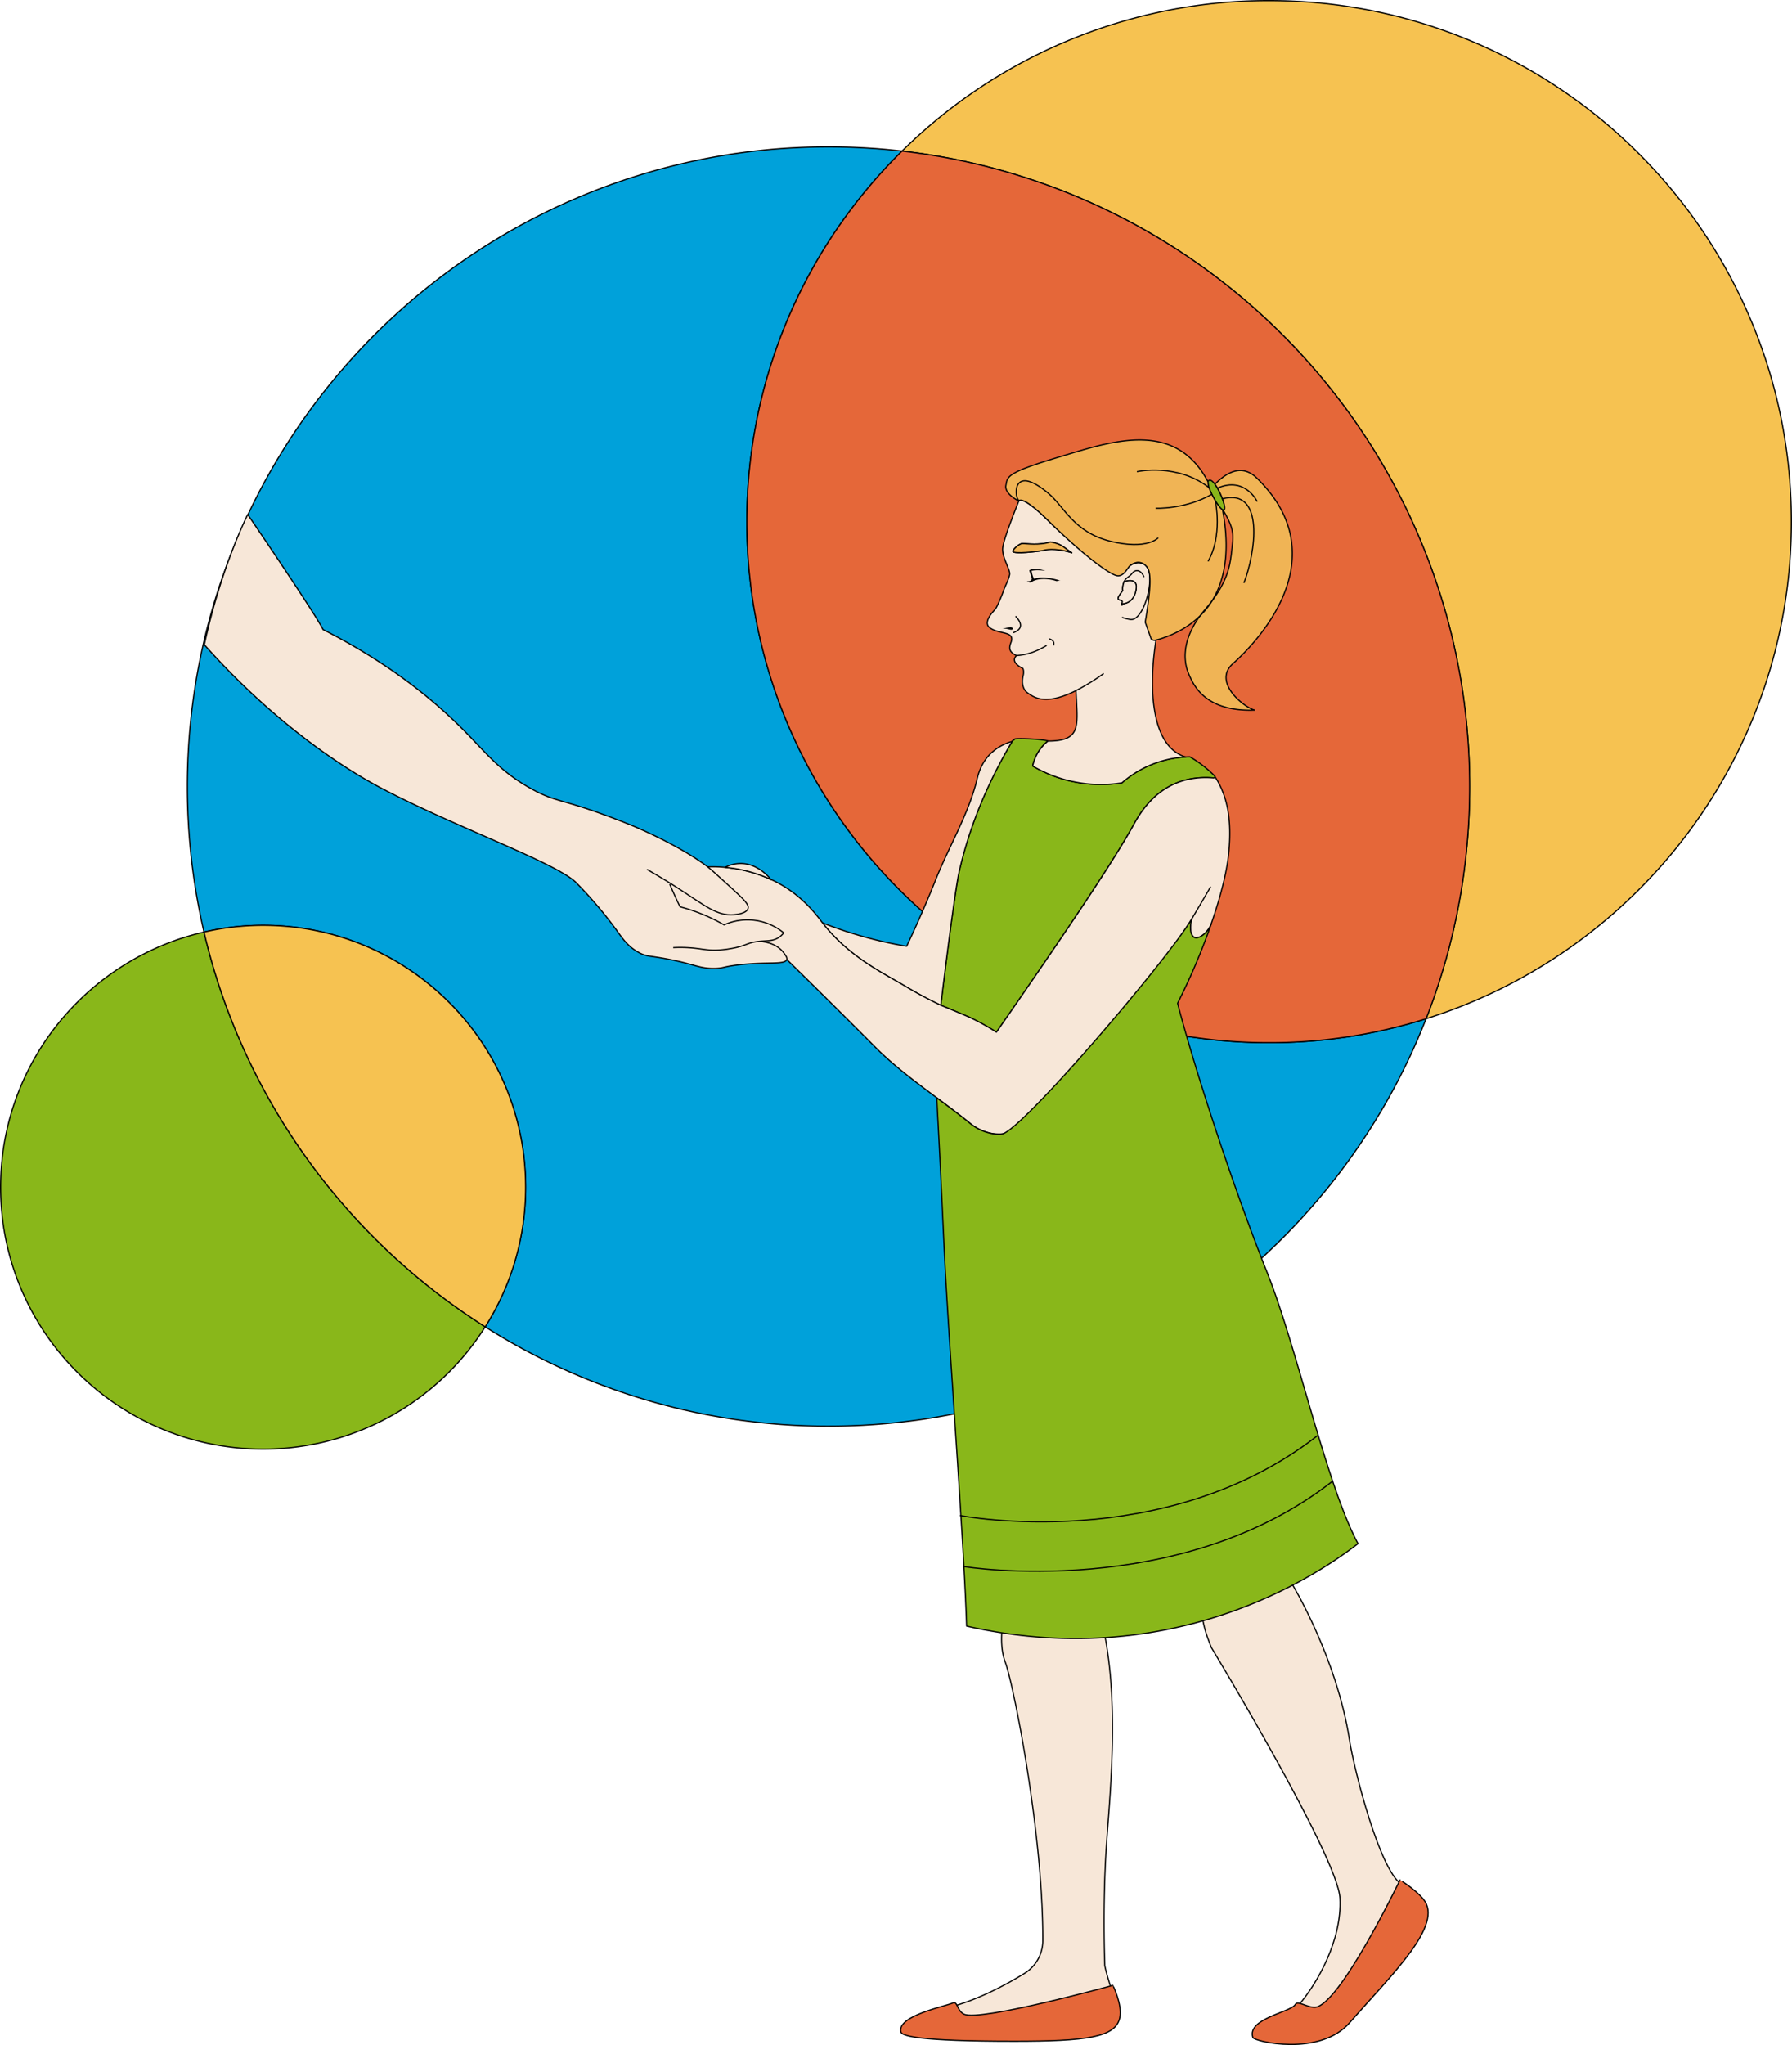 <?xml version="1.0" encoding="UTF-8"?> <svg xmlns="http://www.w3.org/2000/svg" viewBox="0 0 1507.09 1719.35"> <defs> <style>.cls-1,.cls-10,.cls-6{fill:#89b71a;}.cls-1,.cls-11,.cls-12,.cls-2,.cls-3,.cls-4,.cls-5,.cls-6,.cls-7,.cls-8,.cls-9{stroke:#000;}.cls-1,.cls-11,.cls-5,.cls-8{stroke-miterlimit:10;}.cls-2{fill:#f6c251;}.cls-12,.cls-2,.cls-3,.cls-4,.cls-6,.cls-7,.cls-9{stroke-linejoin:round;}.cls-3{fill:#00a1da;}.cls-4,.cls-8{fill:#e56739;}.cls-5,.cls-7{fill:#f7e7d8;}.cls-11,.cls-9{fill:none;}.cls-12{fill:#f0b455;}</style> </defs> <title>Asset 1</title> <g id="Layer_2" data-name="Layer 2"> <g id="Layer_1-2" data-name="Layer 1"> <path class="cls-1" d="M171.61,783.59C73.61,806.07.5,893.55.5,998.12c0,121.61,98.85,220.19,220.78,220.19a220.73,220.73,0,0,0,186.79-102.85C290.68,1041.09,204.07,922.71,171.61,783.59Z"></path> <path class="cls-2" d="M1067.36.5A438.41,438.41,0,0,0,758.63,127C1027.3,157.59,1236,385.08,1236,661.22a535,535,0,0,1-36.67,195.27c178.09-55.89,307.25-221.86,307.25-417.92C1506.59,196.63,1309.94.5,1067.36.5Z"></path> <path class="cls-3" d="M628.11,438.56c0-121.9,49.95-232.15,130.52-311.57a546.57,546.57,0,0,0-61.84-3.54c-297.8,0-539.21,240.77-539.21,537.77a538.09,538.09,0,0,0,14,122.37,222,222,0,0,1,49.67-5.66c121.93,0,220.78,98.58,220.78,220.19a218.61,218.61,0,0,1-34,117.34A537.71,537.71,0,0,0,696.79,1199c228.73,0,424.18-142,502.55-342.51a439.94,439.94,0,0,1-132,20.14C824.77,876.63,628.11,680.5,628.11,438.56Z"></path> <path class="cls-2" d="M221.28,777.93a222.11,222.11,0,0,0-49.67,5.66c32.46,139.12,119.07,257.5,236.46,331.87a218.67,218.67,0,0,0,34-117.34C442.06,876.51,343.22,777.93,221.28,777.93Z"></path> <path class="cls-4" d="M758.63,127c-80.57,79.42-130.51,189.67-130.51,311.57,0,241.94,196.65,438.07,439.24,438.07a440.19,440.19,0,0,0,132-20.14A535,535,0,0,0,1236,661.22C1236,385.08,1027.3,157.59,758.63,127Z"></path> <path class="cls-5" d="M845.49,1353.48s-7,25.82,0,44.09c6.51,17.14,31.86,142.8,31.53,234.2a32.3,32.3,0,0,1-15.41,27.31c-16.39,10.12-44,25.06-71,30.29-42.32,8.19-10.86,16.09-1.66,16.13s39.43,8.18,67.92-2,49.78,10.52,71.78,1.69c18.63-7.48,5.24-30,.49-52.52,0,0-2.15-53.21,1.68-105.72s10.29-120.81-4.1-184C916.09,1316.08,845.49,1353.48,845.49,1353.48Z"></path> <path class="cls-5" d="M1018.84,1385.25s106.26,175.55,108.07,210.62-18.94,71.33-34.27,89.32-24.35,7.19-28,18,36.59,10.22,48.69,8.1,25.25-20.34,32.46-39.84,40.55-26.4,48.26-48.58c6.86-19.71-1.34-29.34-15.61-38.86-18.26-12.19-39.6-95.89-43.47-120.92-10.79-70-48.43-131.55-48.43-131.55S981.12,1294.85,1018.84,1385.25Z"></path> <path class="cls-6" d="M1021.51,653.61a1.58,1.58,0,0,1-.12.15,1,1,0,0,1-.5.29,1.69,1.69,0,0,1-.32,0c-8.68-.75-20.64-.39-32.84,5-17.58,7.77-27.43,22.35-32.45,31-.94,1.6-1.7,3-2.32,4.1-12.72,23-38.05,61.66-73.15,113.06q-9,13.11-18.76,27.34l-2.46,3.57q-3.72,5.37-7.53,10.91l-2.56,3.7-5.19,7.5L838,867.84a195.24,195.24,0,0,0-21.47-12s-4.67-2.22-25.3-10.68c5.66-46.82,9.41-74.42,11.75-90.32.15-1,.29-1.94.42-2.84.27-1.81.52-3.44.75-4.91s.44-2.78.62-4c.14-.87.27-1.66.39-2.38q.24-1.42.42-2.46c.06-.35.12-.67.17-1s.1-.55.14-.79.09-.44.12-.63c.16-.83.23-1.16.23-1.16,6.2-28,18.41-66.77,45-111.39.75-1.23,1.48-.82,2.23-2,2.95-.8,24.78.21,27.82,1.73l.07,0a36.63,36.63,0,0,0-6.87,7.26,37,37,0,0,0-6,13.7,113.54,113.54,0,0,0,75.08,14.12,87.9,87.9,0,0,1,20.16-13.26,89.35,89.35,0,0,1,33.44-8.45c1.24-.06,2.39-.1,3.46-.12a97.9,97.9,0,0,1,12,8.16,96.45,96.45,0,0,1,8.76,7.79,3.79,3.79,0,0,1,.22.36A1,1,0,0,1,1021.51,653.61Z"></path> <path class="cls-7" d="M851.23,623.38c-26.56,44.62-38.76,83.36-45,111.4,0,0-3.69,16.75-15,110.4-6.81-3.24-17.32-8.49-29.61-15.84C743,818.14,714,804.72,691.7,775.85a349.51,349.51,0,0,0,70.8,19.69c11.12-23.41,19.19-42.82,24.47-56,11.23-28.23,27.53-54.77,34.73-84.3.89-3.63,3.11-13.34,11.15-21.38A42.13,42.13,0,0,1,851.23,623.38Z"></path> <path class="cls-7" d="M1033.61,715.06c-.53,6.3-2.56,26.15-15.38,62.87a.2.2,0,0,0-.06.11c-4.11,8-10.59,11.48-13.71,10s-4.42-8.07-2.08-15.67c-20.44,34.31-109.58,146.84-115,151.5-2.12,1.77.11-.17-14.52,11.56,0,0-20.1,17.25-30.11,17.94a41.23,41.23,0,0,1-8.57-.41,40.81,40.81,0,0,1-18.88-9c-8.92-7.21-18.18-14.12-27.44-21v0c-18-13.42-36.12-26.84-51.91-42.73s-39.93-40-74.24-73.6c-1.53,4.85-16.72,1.55-42,4.71-12.29,1.56-10.73,2.58-17.88,2.81-12.9.38-16.18-3-37.84-7.38-17.38-3.47-19.94-2.22-27-6.13-8.87-4.88-13.35-11.51-18-18A358.2,358.2,0,0,0,484.5,742c-16.77-16.58-101.08-46.53-162.58-78.72-35.93-18.78-93-57.22-150.06-121.2,14.22-66,36.5-109.52,36.5-109.52s56,82.16,63.37,96.8c56.58,28.73,93.65,59.87,117.53,83.86,19.64,19.72,30.62,34.89,57.06,49.64,23.33,13,26,7.49,83.23,30.37,0,0,39.2,15.66,65.64,35.52a112.38,112.38,0,0,1,14.55.42,116.89,116.89,0,0,1,22.77,4.29,115.41,115.41,0,0,1,16,6c1.69.74,3.17,1.46,4.42,2.1s2.45,1.33,3.2,1.75c20,11.26,31.08,26.68,35.59,32.5,22.33,28.87,51.25,42.29,69.93,53.5,12.29,7.34,22.8,12.59,29.61,15.83,20.63,8.46,25.31,10.68,25.31,10.68a194.51,194.51,0,0,1,21.46,12c56.92-82.09,97.63-142.32,115-173.71,3.95-7.1,13.93-25.88,34.76-35.09,12.2-5.38,24.16-5.73,32.84-5a1,1,0,0,0,1-1.38c.77,1.22,1.83,2.94,3,5C1032.83,673.08,1035.69,690.66,1033.61,715.06Z"></path> <path class="cls-8" d="M941.73,1696.32c-3.37,16.68-28.37,19.81-88.84,19.81-81.14,0-94.48-4.49-95.26-7.85-3.2-13.71,37.27-21.42,44-24.39,3.62-1.59,3.29,6.7,9.12,9.49,13.41,6.43,125.13-24.2,125.13-24.2C935.93,1669,944,1685.28,941.73,1696.32Z"></path> <path class="cls-6" d="M1142.08,1297.81c-20.08,15.28-145.08,111.07-329.14,69.3-2.28-74.21-15.6-244.67-19-320.41q-2.83-62.24-6.09-123.68c9.26,6.88,18.52,13.78,27.44,21a40.71,40.71,0,0,0,18.88,9,22,22,0,0,0,8.57.42c16.68-3,139.22-146.7,159.66-181-2.34,7.6-1,14.28,2.08,15.67s9.6-2,13.71-10c-1.19,3.47-2.5,7.07-3.92,10.84a541.84,541.84,0,0,1-23.91,54.52c15.07,57.85,47.8,157.35,75.19,226C1090.64,1132.31,1115.61,1248.75,1142.08,1297.81Z"></path> <path class="cls-9" d="M1018.2,745.48c-4.67,8.08-10.07,17.22-15.82,26.93"></path> <path class="cls-9" d="M638,791.44c2.33,0,14.71.52,21.46,10,1.67,2.33,2.7,3.77,2.23,5.24"></path> <path class="cls-9" d="M595.19,728.79c2.73,2.05,8.4,7.21,19.74,17.56s15.19,14.28,14.16,17.52c-1.37,4.33-10.4,5-12,5.13-14,1.08-23.47-7.15-45.5-21.38-6.11-4-15.48-9.87-27.44-16.69"></path> <path class="cls-9" d="M563.24,743.22q2.16,5.13,4.59,10.46c1.36,3,2.73,5.85,4.1,8.67a149.18,149.18,0,0,1,19.83,6.7,151,151,0,0,1,17.21,8.5,48,48,0,0,1,50.15,6.7,17.56,17.56,0,0,1-3.28,3.27c-5.27,4-10.35,3.1-17.86,3.92-10.44,1.14-10,3.95-24.42,6.22a77.77,77.77,0,0,1-11.15,1.14c-7.82.18-11.49-1-19.67-1.8a118,118,0,0,0-16.55-.32"></path> <path class="cls-7" d="M648.49,739.5a114.74,114.74,0,0,0-16-6,117,117,0,0,0-22.77-4.29A28.5,28.5,0,0,1,621.47,726C634.51,725.27,644.05,734.2,648.49,739.5Z"></path> <path class="cls-9" d="M1018.84,776.63c-.19.44-.42.89-.61,1.3"></path> <path class="cls-8" d="M1197.07,1596.74c17.62,21.39-26.47,63.12-62,103.79-25.28,28.9-80.27,15.77-81.37,12.51-5.38-16,32.2-21.33,35.68-27.85,1.85-3.49,9.66,2.43,16.13,2.43,20.34,0,71.87-107,71.87-107C1177.22,1580.51,1189.9,1588,1197.07,1596.74Z"></path> <path class="cls-10" d="M810.67,1317.07s181.35,29.23,310.1-71.85Z"></path> <path class="cls-11" d="M810.67,1317.07s181.35,29.23,310.1-71.85"></path> <path class="cls-11" d="M807.35,1274.15s172.48,33.49,301.22-67.59"></path> <path class="cls-9" d="M856.42,420.33c-1.39-3.44-5.5-15.31,7.68-7.83,15.3,8.68,37.56,57.1,84.44,57.4,29.55.18,33.55,20.18,33.55,20.18"></path> <path class="cls-7" d="M964.18,521.19l-.09-.11s8.4-20.51,7.4-31.51c-1-11.18-5.68-14.54-7-16s-6.08-2.54-9-1.48a16.54,16.54,0,0,0-4.62,3l.58-.26a11.07,11.07,0,0,0-1.51,1.1c.26-.26.58-.54.93-.84-2,.83-7.76,3.06-13.52,2.87-7.08-.22-31.7-16.3-55.14-39.62-20.11-20-24.39-18.29-25.21-17.4a.9.9,0,0,0-.17.27s-12.89,31.64-13.57,39.58,6.67,18.23,5.86,22.28c-1,5-3.73,9.31-5.22,13.73-1.78,5.27-5.63,13.91-6.78,15.27s-11,11-4.75,15.66c8.23,6.13,21.75,2.34,17.72,12.79-2.53,6.58.79,8.49,4.76,10.68-5.9,5.85,5.37,10.78,5.37,10.78s1.21,2,.27,5.92-1.51,11.21,4.08,14.91c4.46,2.95,13.84,11.07,40.37-2.19,1.18,29.39,5.16,42.4-23.64,42.45l.07,0a36.63,36.63,0,0,0-6.87,7.26,37,37,0,0,0-6,13.7,113.54,113.54,0,0,0,75.08,14.12,87.9,87.9,0,0,1,20.16-13.26,89.35,89.35,0,0,1,33.44-8.45c-28.92-8.61-31.47-56.71-25-98.4-5-1-2-8-2-8l.15-.47M877.6,462.68c-.35.25-19.38,3-25,1.5-2.78-.76,4.24-7.05,7-7.21s14.58,1.75,23.76-1.4c10.25,1.67,12.07,5.68,18,9.13C887.28,460.23,878,462.43,877.6,462.68Zm65.83,45c.14-.91.83-1.63.15-2.57-1-1.4-5.63.32-1.58-5.52s1.35-.71,2.33-6.74a18.56,18.56,0,0,1,1.06-3.88c8.66-2.59,9.88,1.33,10.19,3.23S955.28,507,943.43,507.72Z"></path> <path class="cls-7" d="M943.43,507.72c.14-.91.83-1.63.15-2.57-1-1.4-5.63.32-1.58-5.52s1.35-.71,2.33-6.74a18.56,18.56,0,0,1,1.06-3.88c8.66-2.59,9.88,1.33,10.19,3.23S955.28,507,943.43,507.72Z"></path> <path class="cls-9" d="M904.91,580.63a176.94,176.94,0,0,0,23.3-14.38"></path> <path class="cls-9" d="M856.8,421.22h0"></path> <path class="cls-9" d="M880.36,542.67c-.6-.09-10.52,7.58-25.53,8.54"></path> <path class="cls-9" d="M882.5,537.14c5.58,1.84,3.43,5.51,3.43,5.51"></path> <path class="cls-9" d="M852.09,532.08c.4-.56,12.34-3.34,2-14"></path> <path d="M888.59,488.58c-12-4-20.61-.27-21,1l-1.47.13c-.44,0,.21.35-2.53-1.13,4.74.48,4.1-2.52,4.1-2.52l-2.1-6.48s3.07-3.27,13.63.31c-9.29-1.27-11.41.32-11.61-.25,0-.06-.07.15,0,.21a20.92,20.92,0,0,0,2,6.73c9-3,22.22,1.55,22.22,1.55S892.46,487.66,888.59,488.58Z"></path> <path class="cls-12" d="M901.41,464.7c-14.13-4.47-23.46-2.27-23.81-2s-19.38,3-25,1.5c-2.78-.76,4.24-7.05,7-7.21s14.58,1.75,23.76-1.4C893.65,457.24,895.47,461.25,901.41,464.7Z"></path> <path class="cls-9" d="M944.43,518.91s-2.21.26,5.89,1.88S966,504.46,967,488.84s-8.05-17.1-13.67-14.92a12.12,12.12,0,0,0-1.84.9l0,0"></path> <path class="cls-9" d="M949.63,476.19l.15-.14a.69.69,0,0,1,.13-.11"></path> <path class="cls-9" d="M949.38,476.43l-.1.1"></path> <path class="cls-9" d="M949.2,476.61l-.16.16c-2.17,2.23-3.51,5-6.95,7.09"></path> <path class="cls-9" d="M943.84,509.21a2,2,0,0,1-.41-1.49"></path> <path class="cls-9" d="M945.39,489c1.36-3.41,4.33-3.82,6.7-6.93,3.15-4.13,7.82-2.62,10,3"></path> <line class="cls-9" x1="945.39" y1="489.01" x2="945.38" y2="489.01"></line> <path class="cls-9" d="M1028.49,428.73h0l-.39-.65"></path> <path class="cls-9" d="M1055.52,597H1055"></path> <path class="cls-6" d="M1029.38,428.73a1,1,0,0,1-.89,0h0a2.1,2.1,0,0,1-.3-.15c-1.53-.87-3.82-3.87-6-7.49v0c-1-1.74-2.09-3.63-3-5.5a48.36,48.36,0,0,1-2.36-5.65h0a12,12,0,0,1-.84-4.88h0a1.49,1.49,0,0,1,.79-1.25c1.38-.63,3.2.84,5,3.33a33.32,33.32,0,0,1,2.12,3.28,60.47,60.47,0,0,1,4.17,9C1029.76,424,1030.54,428,1029.38,428.73Z"></path> <path class="cls-12" d="M1055,597.05c-41.29,1.38-51.26-20.55-55.65-31.44-4.09-10.12-5.13-27.46,10-47.91a68.1,68.1,0,0,0,10.26-12.92c13.27-17.94,14.89-29.78,16.17-41,1.48-12.95,3.07-18.07-7.25-35.09a1,1,0,0,0,.89,0c1.16-.74.38-4.76-1.32-9.37a60.47,60.47,0,0,0-4.17-9,33.32,33.32,0,0,0-2.12-3.28c12.61-12.78,24.56-15.47,35.18-5.14,65.74,63.94,6.27,132.57-20.16,156.13C1020.07,573,1044.64,593.73,1055,597.05Z"></path> <path class="cls-9" d="M1055.09,597.08l-.08,0h0"></path> <path class="cls-9" d="M949.63,476.19l.15-.14a.69.69,0,0,1,.13-.11"></path> <path class="cls-9" d="M949.38,476.43l-.1.1"></path> <path class="cls-9" d="M949,476.77l.16-.16"></path> <path class="cls-12" d="M968.09,537.08s2,2,4,1c0,0-.21.17,4-1,9.33-3,22.24-8.53,33.22-19.38,1.2-1.62,2.5-3.27,3.91-4.93q3.56-4.2,6.35-8c10-16.37,15.4-40.47,8.61-76.2-1.53-.87-3.82-3.87-6-7.49v0c-1-1.74-2.09-3.63-3-5.5a48.36,48.36,0,0,1-2.36-5.65h0a12,12,0,0,1-.84-4.88h0c-28-53.14-82-33.76-126.23-20.54S847.43,400.81,846,408s10.39,13,10.84,13.21c0-.07-.17-.39-.37-.88l.55.62c.82-.89,5.1-2.6,25.21,17.4,23.44,23.32,50.83,45.51,57.91,45.73,5.76.19,8.79-8.15,10.75-9a12.19,12.19,0,0,1,4.25-2c3-1.06,6.69.55,8,2s4,2.77,4,14c0,11-3.88,33.58-4,34Z"></path> <path class="cls-9" d="M951.42,474.84l0,0,.08,0"></path> <path class="cls-9" d="M856.8,421.22h0"></path> <path class="cls-9" d="M1028.18,428.58l-.09-.5"></path> <path class="cls-9" d="M1022.16,421.09c.19.89,6.17,29.36-6.16,50.81"></path> <path class="cls-9" d="M956.15,396.54s33.72-7.51,60.63,13.37"></path> <path class="cls-9" d="M1019.16,415.57c-22.7,12.91-47.27,11.69-47.27,11.69"></path> <path class="cls-9" d="M1023.89,410.38c23.29-10.17,33.41,11.29,33.41,11.29"></path> <path class="cls-9" d="M1028.06,419.36c36.13-9.57,27.7,46,18.1,70.76"></path> <path class="cls-9" d="M856.42,420.33c-3.68-4.3-4.31-30.63,25.67-5.25,13,11,21,32.49,52,40s40-3,40-3"></path> <path class="cls-9" d="M857.09,421.08,857,421"></path> <path class="cls-9" d="M881.27,623.08h-.18"></path> <line class="cls-9" x1="904.91" y1="580.63" x2="904.91" y2="580.62"></line> <path class="cls-9" d="M997.16,636.49h0"></path> <path d="M843,528.64s10.22-2.82,8.62.41c-.51,1-3.18,0-5.09-.36A14.56,14.56,0,0,0,843,528.64Z"></path> </g> </g> </svg> 